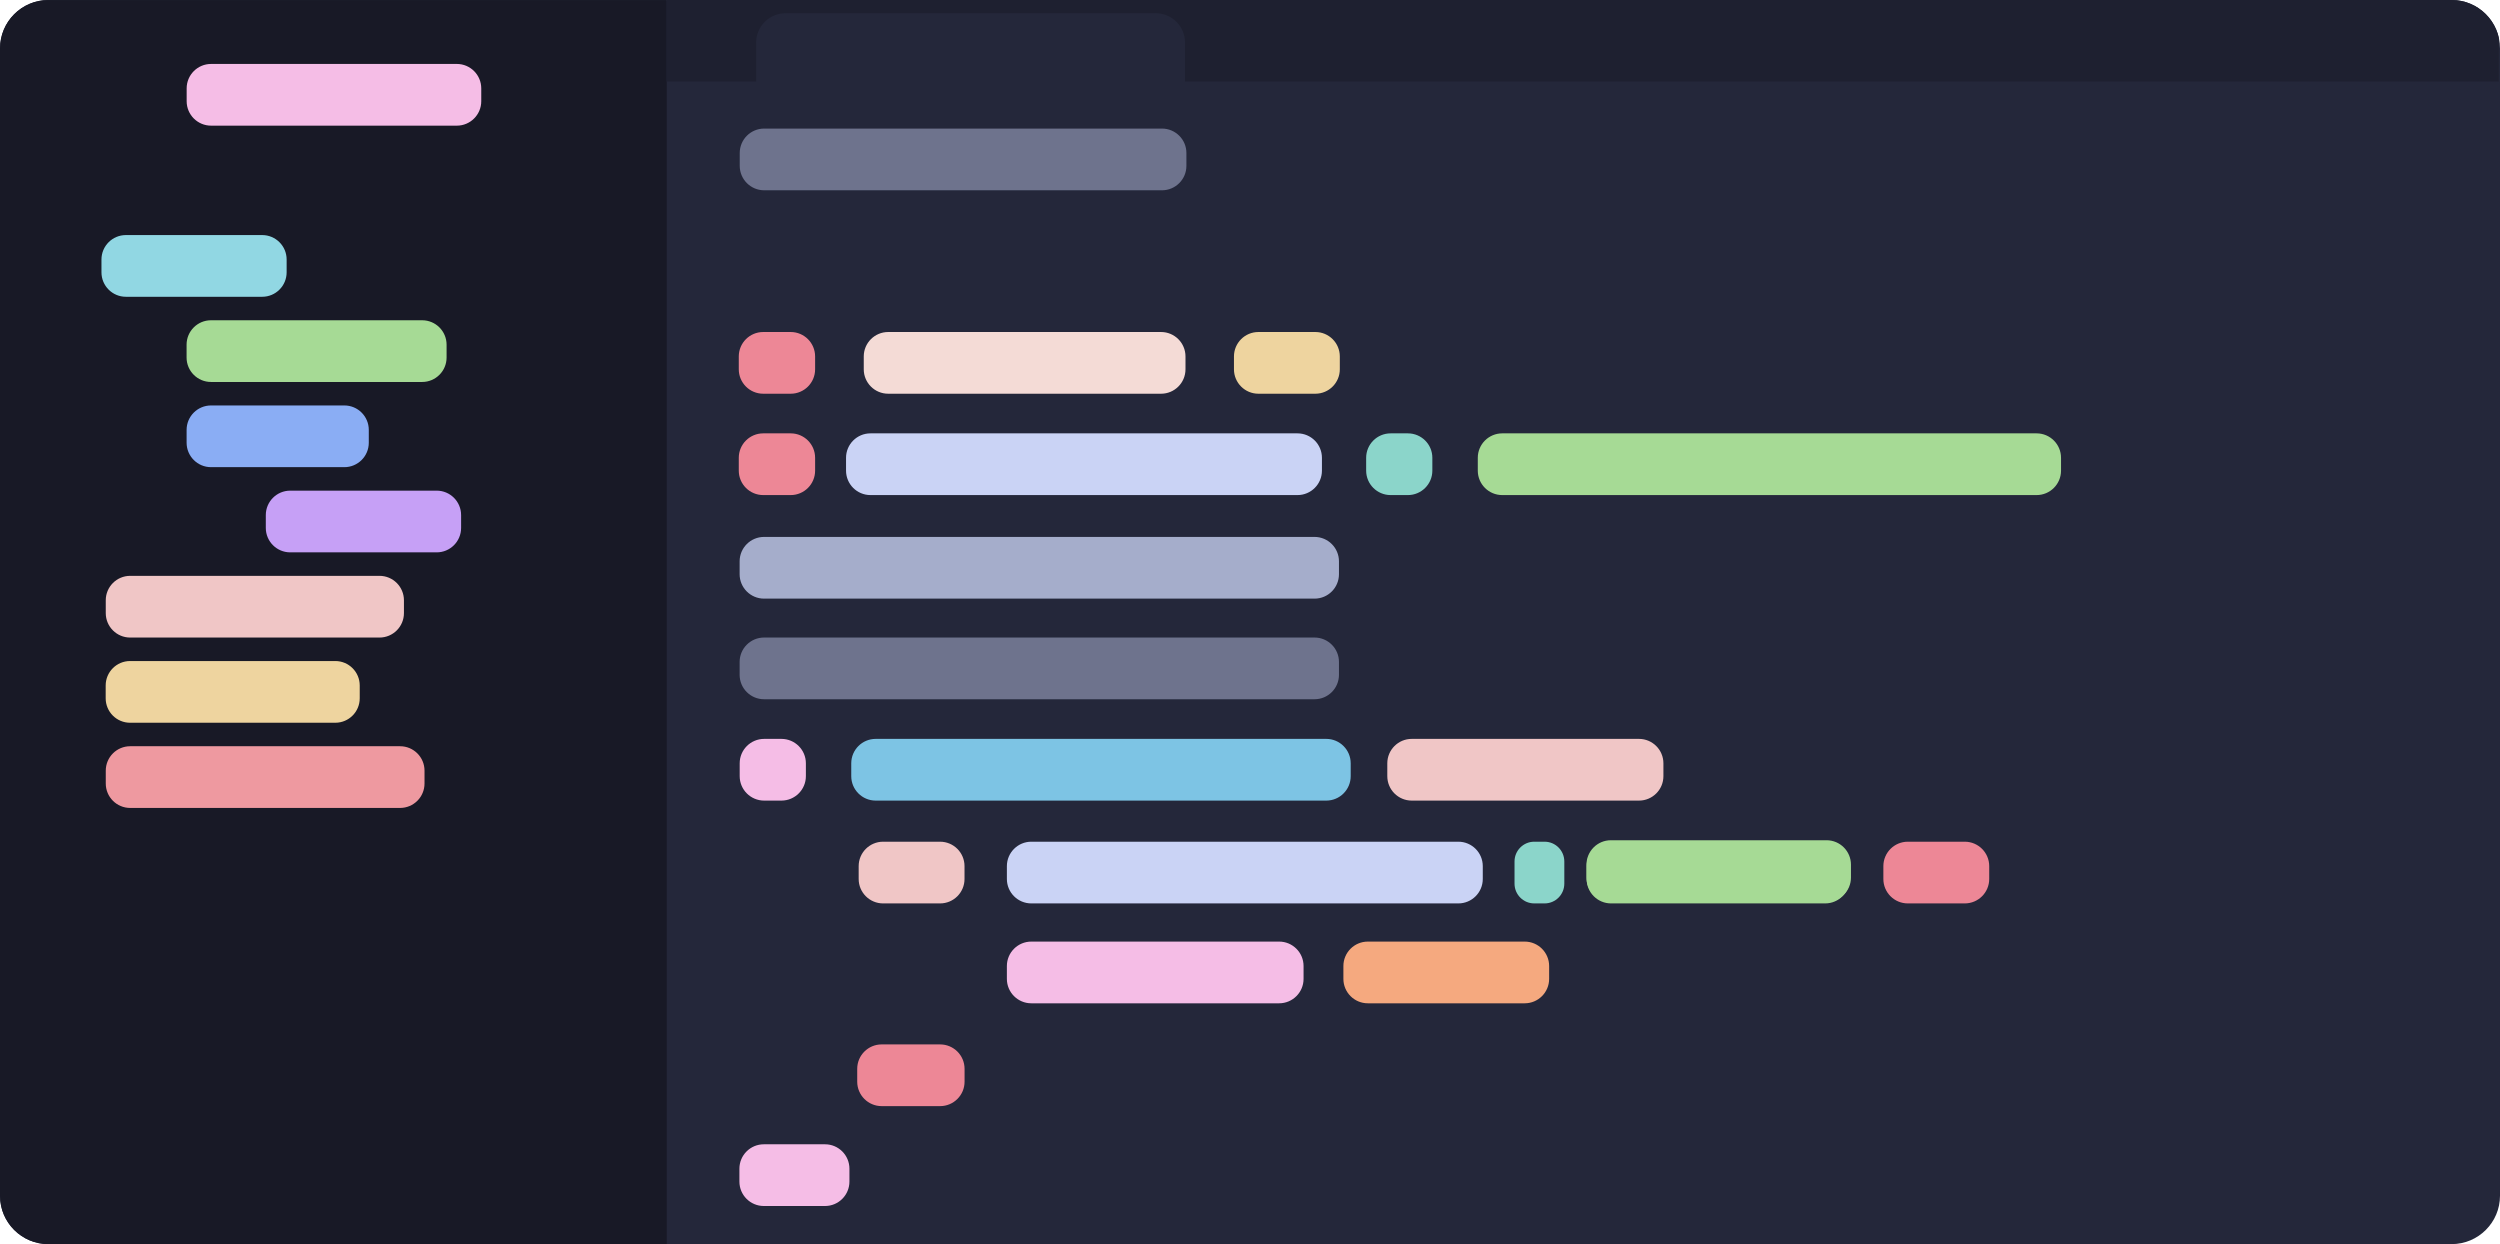 <svg clip-rule="evenodd" fill-rule="evenodd" stroke-linejoin="round" stroke-miterlimit="2" viewBox="0 0 1702 847" xmlns="http://www.w3.org/2000/svg" xmlns:xlink="http://www.w3.org/1999/xlink"><clipPath id="a"><path clip-rule="evenodd" d="m1822 121.949c0-18.185-14.76-32.949-32.95-32.949h-1636.101c-18.185 0-32.949 14.764-32.949 32.949v781.102c0 18.185 14.764 32.949 32.949 32.949h1636.101c18.19 0 32.95-14.764 32.95-32.949z"/></clipPath><path d="m0 0h1702v847h-1702z" fill="none"/><g clip-path="url(#a)" transform="translate(-120 -89)"><path d="m1099 107.167c0-10.027-8.49-18.167-18.95-18.167h-941.098c-10.46 0-18.952 8.14-18.952 18.167v430.666c0 10.027 8.492 18.167 18.952 18.167h941.098c10.46 0 18.95-8.14 18.95-18.167z" fill="#24273a" transform="matrix(1.739 0 0 1.814 -88.621 -72.42)"/><path d="m120 89h124v108h-124z" fill="#181926" transform="matrix(3.661 0 0 7.843 -319.355 -608.991)"/><path d="m574 89h1196v43.5h-1196z" fill="#1e2030" transform="matrix(1.043 0 0 1.276 -24.956 -24.552)"/><path d="m684 109c0-5.304-.346-10.391-.963-14.142-.616-3.751-1.453-5.858-2.325-5.858-8.771 0-32.653 0-41.424 0-.872 0-1.709 2.107-2.325 5.858-.617 3.751-.963 8.838-.963 14.142v35.5h48z" fill="#24273a" transform="matrix(6.083 0 0 1 -3234 9)"/><g fill="#a6da95"><path d="m448 149.022c0-9.395-8.449-17.022-18.855-17.022h-165.29c-10.406 0-18.855 7.627-18.855 17.022v8.956c0 9.395 8.449 17.022 18.855 17.022h165.29c10.406 0 18.855-7.627 18.855-17.022z" transform="matrix(.882 0 0 .977 984.087 533.07)"/><path d="m448 149.022c0-9.395-8.544-17.022-19.068-17.022h-164.864c-10.524 0-19.068 7.627-19.068 17.022v8.956c0 9.395 8.544 17.022 19.068 17.022h164.864c10.524 0 19.068-7.627 19.068-17.022z" transform="matrix(.872 0 0 .977 33.379 178.07)"/><path d="m448 149.022c0-9.395-3.809-17.022-8.501-17.022h-185.998c-4.692 0-8.501 7.627-8.501 17.022v8.956c0 9.395 3.809 17.022 8.501 17.022h185.998c4.692 0 8.501-7.627 8.501-17.022z" transform="matrix(1.956 0 0 .977 646.862 255.07)"/><path d="m448 149.022c0-9.395-8.402-17.022-18.75-17.022h-165.5c-10.348 0-18.75 7.627-18.75 17.022v8.956c0 9.395 8.402 17.022 18.75 17.022h165.5c10.348 0 18.75-7.627 18.75-17.022z" transform="matrix(.887 0 0 .977 982.759 532.07)"/></g><path d="m448 149.022c0-9.395-7.543-17.022-16.833-17.022h-169.334c-9.29 0-16.833 7.627-16.833 17.022v8.956c0 9.395 7.543 17.022 16.833 17.022h169.334c9.29 0 16.833-7.627 16.833-17.022z" fill="#f5bde6" transform="matrix(.988 0 0 .977 5.017 3.57)"/><path d="m448 149.022c0-9.395-33.607-17.022-75.001-17.022h-52.998c-41.394 0-75.001 7.627-75.001 17.022v8.956c0 9.395 33.607 17.022 75.001 17.022h52.998c41.394 0 75.001-7.627 75.001-17.022z" fill="#f5bde6" transform="matrix(.222 0 0 .977 569.19 463.07)"/><path d="m448 149.022c0-9.395-4.975-17.022-11.102-17.022h-180.796c-6.127 0-11.102 7.627-11.102 17.022v8.956c0 9.395 4.975 17.022 11.102 17.022h180.796c6.127 0 11.102-7.627 11.102-17.022z" fill="#6e738d" transform="matrix(1.498 0 0 .977 256.603 47.57)"/><path d="m448 149.022c0-9.395-3.707-17.022-8.272-17.022h-186.456c-4.565 0-8.272 7.627-8.272 17.022v8.956c0 9.395 3.707 17.022 8.272 17.022h186.456c4.565 0 8.272-7.627 8.272-17.022z" fill="#6e738d" transform="matrix(2.01 0 0 .977 131.086 394.07)"/><path d="m448 149.022c0-9.395-8.044-17.022-17.952-17.022h-167.096c-9.908 0-17.952 7.627-17.952 17.022v8.956c0 9.395 8.044 17.022 17.952 17.022h167.096c9.908 0 17.952-7.627 17.952-17.022z" fill="#f0c6c6" transform="matrix(.926 0 0 .977 837.603 463.07)"/><path d="m448 149.022c0-9.395-21.004-17.022-46.875-17.022h-109.25c-25.871 0-46.875 7.627-46.875 17.022v8.956c0 9.395 21.004 17.022 46.875 17.022h109.25c25.871 0 46.875-7.627 46.875-17.022z" fill="#f0c6c6" transform="matrix(.355 0 0 .977 617.603 533.07)"/><path d="m448 149.022c0-9.395-7.487-17.022-16.708-17.022h-169.584c-9.221 0-16.708 7.627-16.708 17.022v8.956c0 9.395 7.487 17.022 16.708 17.022h169.584c9.221 0 16.708-7.627 16.708-17.022z" fill="#f5bde6" transform="matrix(.995 0 0 .977 561.707 601.07)"/><path d="m448 149.022c0-9.395-20.164-17.022-45-17.022h-113c-24.836 0-45 7.627-45 17.022v8.956c0 9.395 20.164 17.022 45 17.022h113c24.836 0 45-7.627 45-17.022z" fill="#f5bde6" transform="matrix(.369 0 0 .977 532.983 739.07)"/><path d="m448 149.022c0-9.395-10.802-17.022-24.107-17.022h-154.786c-13.305 0-24.107 7.627-24.107 17.022v8.956c0 9.395 10.802 17.022 24.107 17.022h154.786c13.305 0 24.107-7.627 24.107-17.022z" fill="#f5a97f" transform="matrix(.69 0 0 .977 865.534 601.07)"/><path d="m448 145.779c0-7.605-36.007-13.779-80.358-13.779h-42.284c-44.351 0-80.358 6.174-80.358 13.779v15.442c0 7.605 36.007 13.779 80.358 13.779h42.284c44.351 0 80.358-6.174 80.358-13.779z" fill="#8bd5ca" transform="matrix(.167 0 0 .977 1110.17 533.07)"/><path d="m448 149.022c0-9.395-33.607-17.022-75.001-17.022h-52.998c-41.394 0-75.001 7.627-75.001 17.022v8.956c0 9.395 33.607 17.022 75.001 17.022h52.998c41.394 0 75.001-7.627 75.001-17.022z" fill="#8bd5ca" transform="matrix(.222 0 0 .977 995.69 255.07)"/><path d="m448 149.022c0-9.395-20.716-17.022-46.233-17.022h-110.534c-25.517 0-46.233 7.627-46.233 17.022v8.956c0 9.395 20.716 17.022 46.233 17.022h110.534c25.517 0 46.233-7.627 46.233-17.022z" fill="#ed8796" transform="matrix(.36 0 0 .977 615.397 671.07)"/><path d="m448 149.022c0-9.395-29.083-17.022-64.904-17.022h-73.192c-35.821 0-64.904 7.627-64.904 17.022v8.956c0 9.395 29.083 17.022 64.904 17.022h73.192c35.821 0 64.904-7.627 64.904-17.022z" fill="#ed8796" transform="matrix(.256 0 0 .977 560.241 255.07)"/><path d="m448 149.022c0-9.395-29.083-17.022-64.904-17.022h-73.192c-35.821 0-64.904 7.627-64.904 17.022v8.956c0 9.395 29.083 17.022 64.904 17.022h73.192c35.821 0 64.904-7.627 64.904-17.022z" fill="#ed8796" transform="matrix(.256 0 0 .977 560.241 186.07)"/><path d="m448 149.022c0-9.395-21.004-17.022-46.875-17.022h-109.25c-25.871 0-46.875 7.627-46.875 17.022v8.956c0 9.395 21.004 17.022 46.875 17.022h109.25c25.871 0 46.875-7.627 46.875-17.022z" fill="#ed8796" transform="matrix(.355 0 0 .977 1315.22 533.07)"/><path d="m448 149.022c0-9.395-8.742-17.022-19.509-17.022h-163.982c-10.767 0-19.509 7.627-19.509 17.022v8.956c0 9.395 8.742 17.022 19.509 17.022h163.982c10.767 0 19.509-7.627 19.509-17.022z" fill="#eed49f" transform="matrix(.852 0 0 .977 -16.793 410.07)"/><path d="m448 149.022c0-9.395-21.004-17.022-46.875-17.022h-109.25c-25.871 0-46.875 7.627-46.875 17.022v8.956c0 9.395 21.004 17.022 46.875 17.022h109.25c25.871 0 46.875-7.627 46.875-17.022z" fill="#eed49f" transform="matrix(.355 0 0 .977 873.103 186.07)"/><path d="m448 149.022c0-9.395-4.668-17.022-10.417-17.022h-182.166c-5.749 0-10.417 7.627-10.417 17.022v8.956c0 9.395 4.668 17.022 10.417 17.022h182.166c5.749 0 10.417-7.627 10.417-17.022z" fill="#cad3f5" transform="matrix(1.596 0 0 .977 414.466 533.07)"/><path d="m448 149.022c0-9.395-6.905-17.022-15.411-17.022h-172.178c-8.506 0-15.411 7.627-15.411 17.022v8.956c0 9.395 6.905 17.022 15.411 17.022h172.178c8.506 0 15.411-7.627 15.411-17.022z" fill="#f4dbd6" transform="matrix(1.079 0 0 .977 443.69 186.07)"/><path d="m448 149.022c0-9.395-4.668-17.022-10.417-17.022h-182.166c-5.749 0-10.417 7.627-10.417 17.022v8.956c0 9.395 4.668 17.022 10.417 17.022h182.166c5.749 0 10.417-7.627 10.417-17.022z" fill="#cad3f5" transform="matrix(1.596 0 0 .977 304.966 255.07)"/><path d="m448 149.022c0-9.395-3.707-17.022-8.272-17.022h-186.456c-4.565 0-8.272 7.627-8.272 17.022v8.956c0 9.395 3.707 17.022 8.272 17.022h186.456c4.565 0 8.272-7.627 8.272-17.022z" fill="#a5adcb" transform="matrix(2.01 0 0 .977 131.086 325.57)"/><path d="m448 149.022c0-9.395-12.002-17.022-26.786-17.022h-149.428c-14.784 0-26.786 7.627-26.786 17.022v8.956c0 9.395 12.002 17.022 26.786 17.022h149.428c14.784 0 26.786-7.627 26.786-17.022z" fill="#91d7e3" transform="matrix(.621 0 0 .977 36.931 120.07)"/><path d="m448 149.022c0-9.395-4.448-17.022-9.927-17.022h-183.146c-5.479 0-9.927 7.627-9.927 17.022v8.956c0 9.395 4.448 17.022 9.927 17.022h183.146c5.479 0 9.927-7.627 9.927-17.022z" fill="#7dc4e4" transform="matrix(1.675 0 0 .977 289.155 463.07)"/><path d="m448 149.022c0-9.395-6.969-17.022-15.553-17.022h-171.894c-8.584 0-15.553 7.627-15.553 17.022v8.956c0 9.395 6.969 17.022 15.553 17.022h171.894c8.584 0 15.553-7.627 15.553-17.022z" fill="#ee99a0" transform="matrix(1.069 0 0 .977 -69.897 468.07)"/><path d="m448 149.022c0-9.395-12.196-17.022-27.218-17.022h-148.564c-15.022 0-27.218 7.627-27.218 17.022v8.956c0 9.395 12.196 17.022 27.218 17.022h148.564c15.022 0 27.218-7.627 27.218-17.022z" fill="#8aadf4" transform="matrix(.611 0 0 .977 97.345 236.07)"/><path d="m448 149.022c0-9.395-11.371-17.022-25.376-17.022h-152.248c-14.005 0-25.376 7.627-25.376 17.022v8.956c0 9.395 11.371 17.022 25.376 17.022h152.248c14.005 0 25.376-7.627 25.376-17.022z" fill="#c6a0f6" transform="matrix(.655 0 0 .977 140.483 294.07)"/><path d="m448 149.022c0-9.395-7.45-17.022-16.626-17.022h-169.748c-9.176 0-16.626 7.627-16.626 17.022v8.956c0 9.395 7.45 17.022 16.626 17.022h169.748c9.176 0 16.626-7.627 16.626-17.022z" fill="#f0c6c6" transform="matrix(1 0 0 .977 -53 352.07)"/></g></svg>
